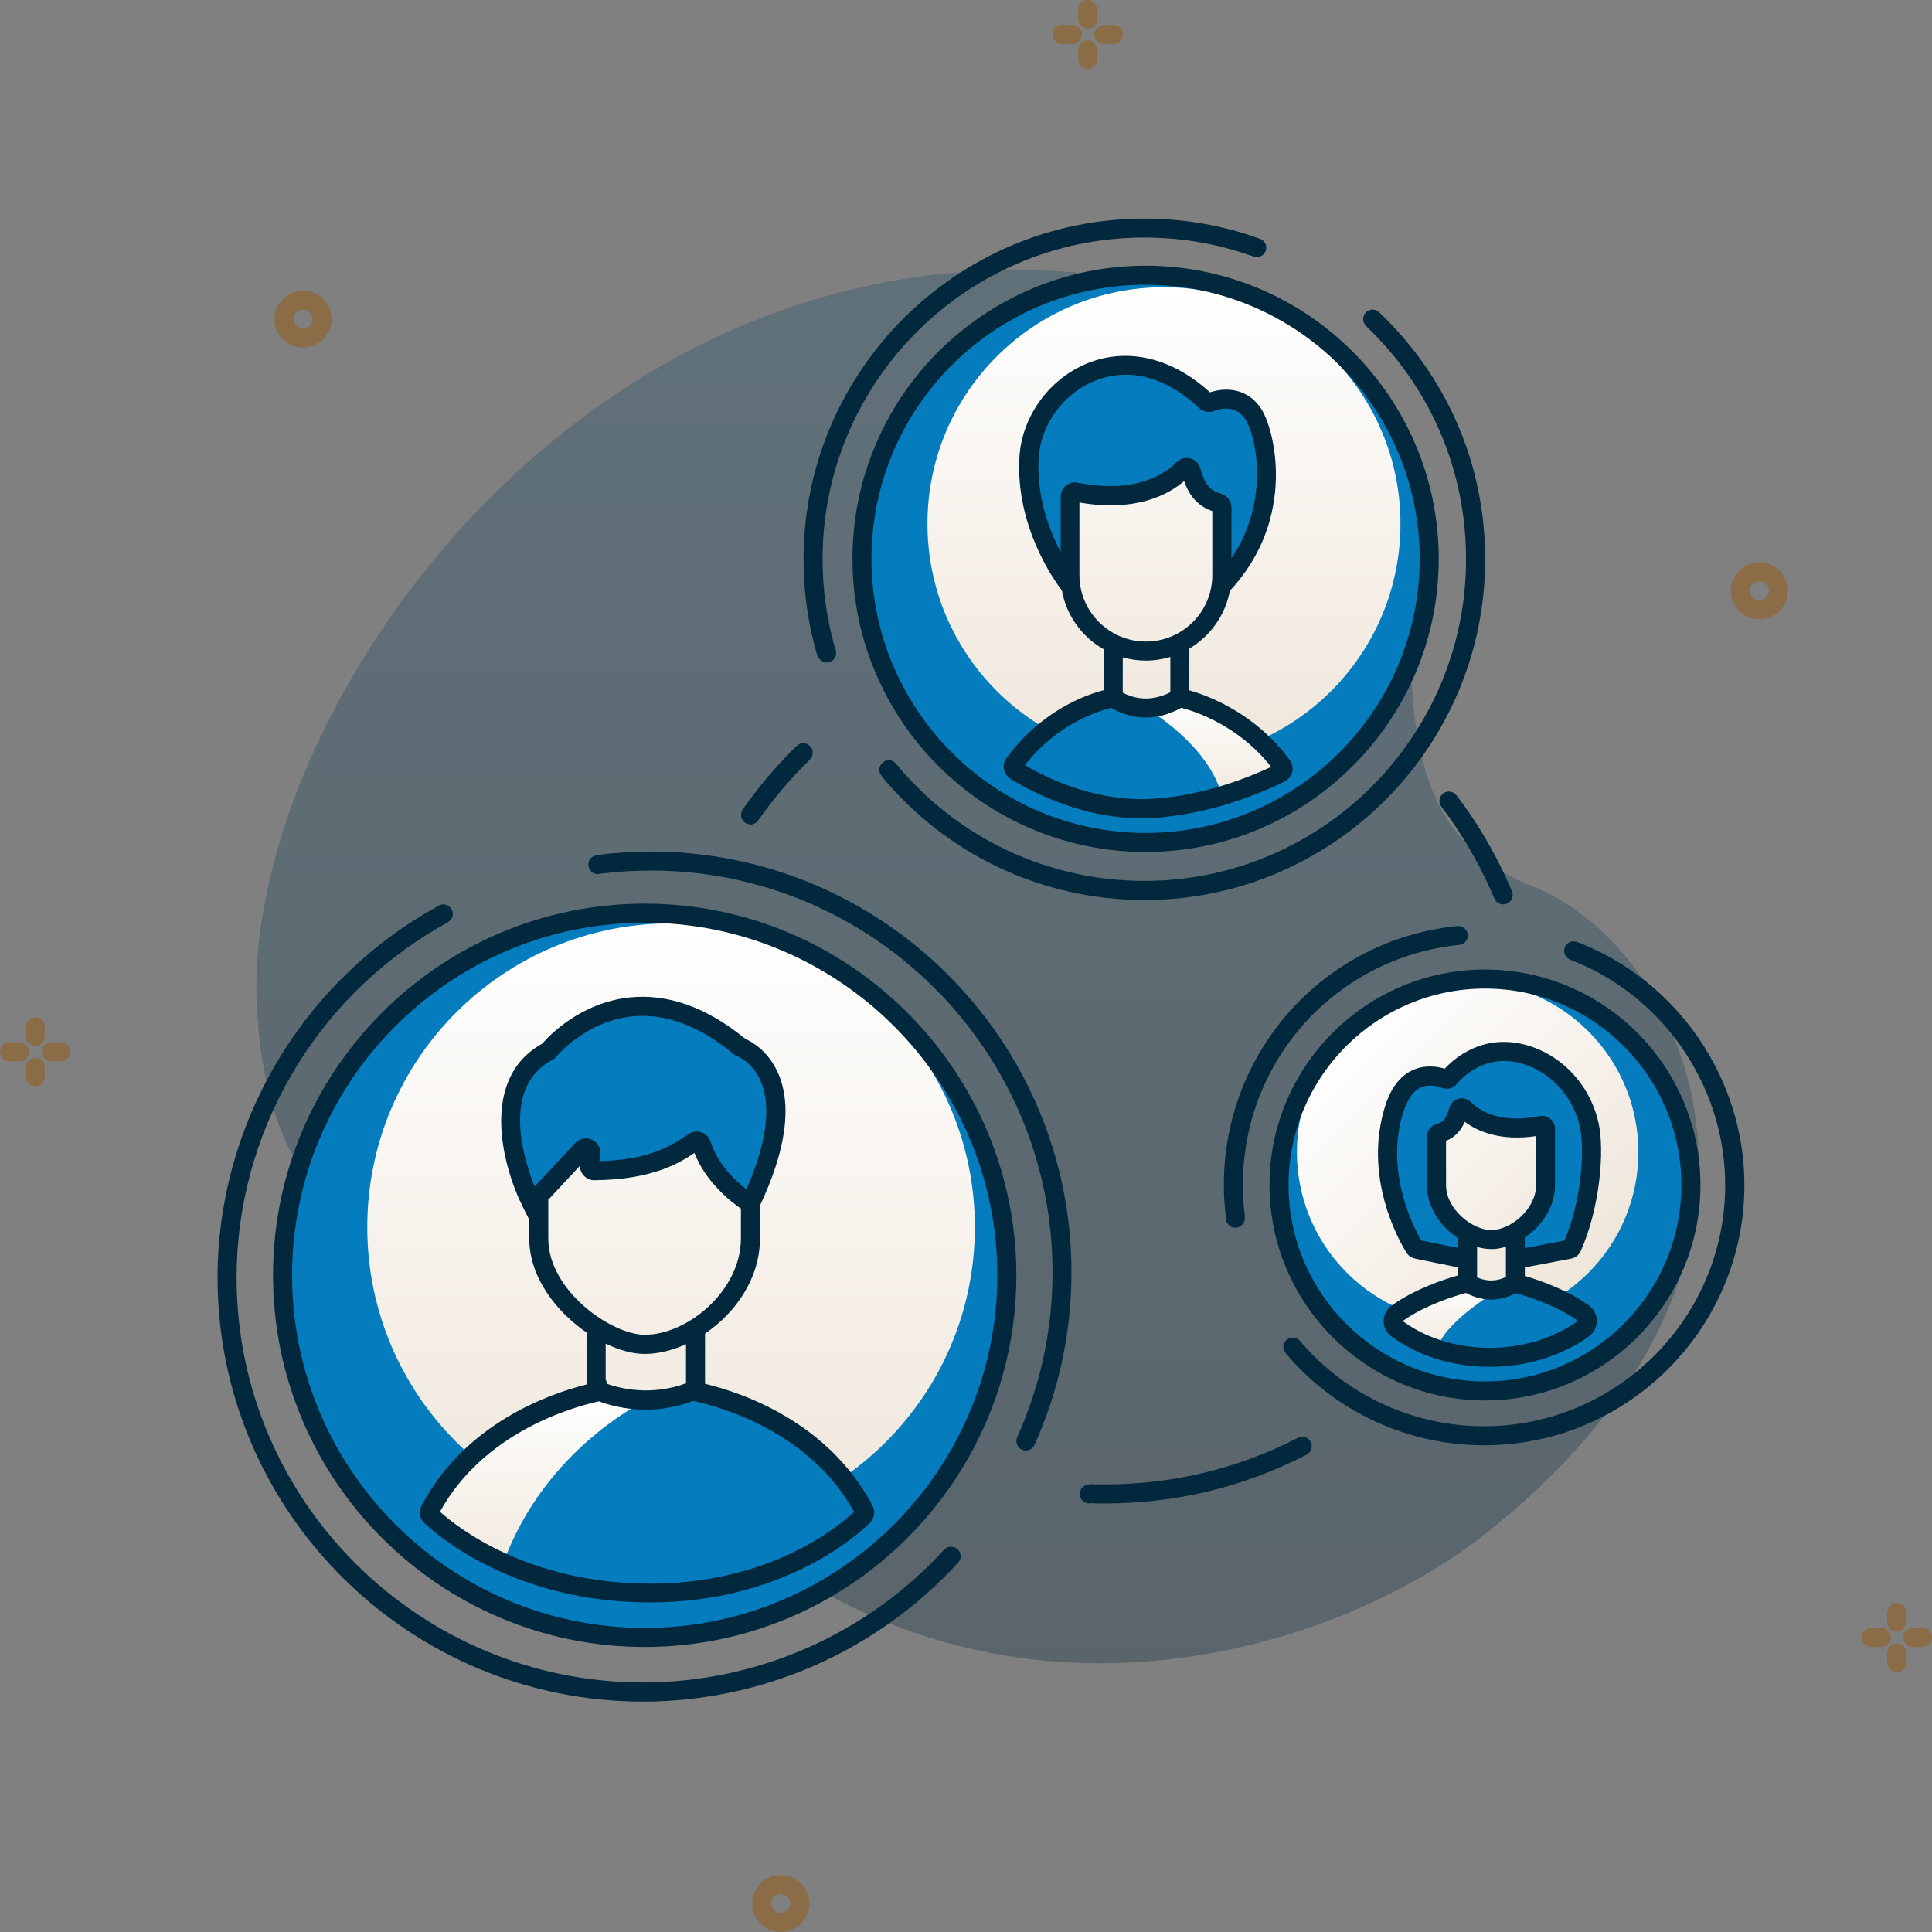 <svg xmlns="http://www.w3.org/2000/svg" width="120" height="120" viewBox="0 0 120 120" fill="none"><rect x="0" y="0" width="120" height="120" fill="#808080" stroke="none"/><g clip-path="url(#clip0_349_4664)"><path opacity=".3" d="M32.045 78.112C31.703 77.468 30.987 77.119 30.266 77.237 26.779 77.829 16.735 78.142 15.955 62.5c-.946-18.958 22.037-51.334 55.785-44.897 27.104 5.172 6.869 30.958 23.474 37.466C104.932 58.877 113.716 78.402 92.134 95.362 80.459 104.536 50.507 112.634 32.045 78.106V78.112z" fill="url(#paint0_linear_349_4664)"/><path d="M109.277 38.465C108.301 38.465 107.503 37.673 107.503 36.697 107.503 35.722 108.296 34.93 109.277 34.93S111.05 35.722 111.05 36.697C111.05 37.673 110.258 38.465 109.277 38.465zm0-2.359C108.952 36.106 108.686 36.372 108.686 36.691 108.686 37.011 108.952 37.277 109.277 37.277S109.868 37.011 109.868 36.691C109.868 36.372 109.602 36.106 109.277 36.106z" fill="#8a6c46"/><path d="M18.822 21.588C17.846 21.588 17.048 20.796 17.048 19.821 17.048 18.845 17.84 18.053 18.822 18.053 19.803 18.053 20.595 18.845 20.595 19.821 20.595 20.796 19.803 21.588 18.822 21.588zm0-2.359C18.497 19.23 18.231 19.496 18.231 19.815 18.231 20.134 18.497 20.4 18.822 20.4 19.147 20.4 19.413 20.134 19.413 19.815 19.413 19.496 19.147 19.23 18.822 19.23z" fill="#8a6c46"/><path d="M48.496 120C47.521 120 46.723 119.208 46.723 118.233 46.723 117.257 47.515 116.465 48.496 116.465 49.478 116.465 50.27 117.257 50.27 118.233 50.27 119.208 49.478 120 48.496 120zM48.496 117.641C48.171 117.641 47.905 117.907 47.905 118.227 47.905 118.546 48.171 118.812 48.496 118.812 48.822 118.812 49.088 118.546 49.088 118.227 49.088 117.907 48.822 117.641 48.496 117.641z" fill="#8a6c46"/><path d="M1.821 65.332C1.821 65.007 1.555 64.741 1.23 64.741H.591C.266 64.741.0 65.007.0 65.332.0 65.657.266 65.923.591 65.923H1.23C1.555 65.923 1.821 65.657 1.821 65.332z" fill="#8a6c46"/><path d="M2.187 64.966C2.512 64.966 2.778 64.7 2.778 64.374V63.736C2.755 63.434 2.495 63.192 2.187 63.192 1.88 63.192 1.62 63.434 1.596 63.736V64.374C1.596 64.7 1.862 64.966 2.187 64.966z" fill="#8a6c46"/><path d="M3.777 64.741H3.186 3.139C2.838 64.765 2.595 65.025 2.595 65.332S2.838 65.9 3.139 65.923h.638C4.103 65.923 4.369 65.657 4.369 65.332 4.369 65.007 4.103 64.741 3.777 64.741z" fill="#8a6c46"/><path d="M2.187 65.698C1.862 65.698 1.596 65.965 1.596 66.29V66.928C1.62 67.23 1.88 67.472 2.187 67.472 2.495 67.472 2.755 67.23 2.778 66.928V66.29C2.778 65.965 2.512 65.698 2.187 65.698z" fill="#8a6c46"/><path d="M117.452 101.704C117.452 101.379 117.186 101.113 116.861 101.113H116.222C115.897 101.113 115.631 101.379 115.631 101.704 115.631 102.03 115.897 102.296 116.222 102.296H116.861C117.186 102.296 117.452 102.03 117.452 101.704z" fill="#8a6c46"/><path d="M117.813 101.338C118.138 101.338 118.404 101.072 118.404 100.747V100.108C118.38 99.807 118.12 99.564 117.813 99.564 117.505 99.564 117.245 99.807 117.222 100.108V100.747C117.222 101.072 117.488 101.338 117.813 101.338z" fill="#8a6c46"/><path d="M119.409 101.113H118.818 118.77C118.469 101.137 118.227 101.397 118.227 101.704 118.227 102.012 118.469 102.272 118.77 102.296H119.409C119.734 102.296 120 102.03 120 101.704 120 101.379 119.734 101.113 119.409 101.113z" fill="#8a6c46"/><path d="M117.813 102.071C117.488 102.071 117.222 102.337 117.222 102.662V103.3C117.245 103.602 117.505 103.844 117.813 103.844 118.12 103.844 118.38 103.602 118.404 103.3V102.662C118.404 102.337 118.138 102.071 117.813 102.071z" fill="#8a6c46"/><path d="M65.965 2.731H66.603C66.928 2.731 67.194 2.465 67.194 2.14 67.194 1.815 66.928 1.549 66.603 1.549H65.965C65.639 1.549 65.374 1.815 65.374 2.14 65.374 2.465 65.639 2.731 65.965 2.731z" fill="#8a6c46"/><path d="M67.561 1.773C67.886 1.773 68.152 1.507 68.152 1.182V.544C68.128.242 67.868.0 67.561.0 67.254.0 66.993.242 66.97.544V1.182C66.97 1.507 67.236 1.773 67.561 1.773z" fill="#8a6c46"/><path d="M67.969 2.14c0 .307.242.567.544.591H69.151C69.476 2.731 69.742 2.465 69.742 2.14 69.742 1.815 69.476 1.549 69.151 1.549H68.513C68.211 1.572 67.969 1.833 67.969 2.14z" fill="#8a6c46"/><path d="M67.561 2.506C67.236 2.506 66.97 2.772 66.97 3.097V3.736C66.993 4.037 67.254 4.28 67.561 4.28 67.868 4.28 68.128 4.037 68.152 3.736V3.097C68.152 2.772 67.886 2.506 67.561 2.506z" fill="#8a6c46"/><path d="M40.227 102.006c12.422.0 22.493-10.07 22.493-22.493.0-12.422-10.07-22.493-22.493-22.493S17.734 67.091 17.734 79.513c0 12.422 10.07 22.493 22.493 22.493z" fill="#057cbd"/><path d="M41.681 95.09C52.102 95.09 60.55 86.642 60.55 76.221c0-10.421-8.448-18.869-18.869-18.869-10.421.0-18.869 8.448-18.869 18.869.0 10.421 8.448 18.869 18.869 18.869z" fill="url(#paint1_linear_349_4664)"/><path d="M71.155 52.327C80.884 52.327 88.771 44.44 88.771 34.711c0-9.729-7.887-17.616-17.616-17.616-9.729.0-17.616 7.887-17.616 17.616S61.426 52.327 71.155 52.327z" fill="#057cbd"/><path d="M72.296 47.22C80.409 47.22 86.985 40.643 86.985 32.53 86.985 24.417 80.409 17.84 72.296 17.84c-8.113.0-14.69 6.577-14.69 14.69s6.577 14.69 14.69 14.69z" fill="url(#paint2_linear_349_4664)"/><path d="M92.234 86.394C99.299 86.394 105.027 80.667 105.027 73.602S99.299 60.81 92.234 60.81C85.17 60.81 79.442 66.537 79.442 73.602S85.17 86.394 92.234 86.394z" fill="#057cbd"/><path d="M98.657 79.057C102.798 74.915 102.798 68.201 98.657 64.059 94.515 59.918 87.8 59.918 83.659 64.059 79.517 68.201 79.517 74.915 83.659 79.057 87.8 83.198 94.515 83.198 98.657 79.057z" fill="url(#paint3_linear_349_4664)"/><path d="M37.744 86.329S30.083 87.399 26.701 93.807C26.636 93.931 26.66 94.085 26.761 94.179 27.659 95.031 32.187 98.903 40.221 98.95 48.266 98.997 52.729 95.042 53.61 94.179 53.71 94.085 53.728 93.931 53.663 93.813 50.282 87.405 42.621 86.335 42.621 86.335H37.744V86.329z" fill="url(#paint4_linear_349_4664)"/><path d="M91.159 79.667S88.611 80.246 86.778 81.57C86.459 81.801 86.453 82.286 86.773 82.522 87.671 83.184 89.616 84.307 92.536 84.307 95.456 84.307 97.443 83.19 98.365 82.522 98.69 82.292 98.684 81.801 98.365 81.57 96.532 80.252 93.99 79.673 93.99 79.673H91.165L91.159 79.667z" fill="url(#paint5_linear_349_4664)"/><path d="M69.145 43.342S65.58 43.892 62.991 47.432C62.891 47.568 62.926 47.769 63.074 47.858 64.014 48.449 67.348 50.347 71.214 50.217 75.044 50.093 78.508 48.508 79.537 48 79.702 47.917 79.75 47.704 79.643 47.557 77.042 44.028 73.283 43.336 73.283 43.336H69.145V43.342z" fill="url(#paint6_linear_349_4664)"/><path d="M33.027 74.755s-3.553-5.982 1.028-9.464c0 0 5.35-5.876 11.935-.248.0.0 5.273 2.276.343 9.712.0.0-3.121-2.17-2.867-4.185.0.0-2.187 2.234-6.857 1.797L36.095 71.462l-3.074 3.287L33.027 74.755z" fill="#057cbd"/><path d="M40.185 86.956s-6.301 2.932-8.92 10.114c0 0 13.076 5.911 22.398-3.263.0.0-3.765-6.467-10.463-7.478L40.185 86.962V86.956z" fill="#057cbd"/><path d="M71.172 43.974S75.08 46.232 75.89 49.425c0 0-7.626 2.583-12.958-1.791.0.0 1.679-2.843 6.213-4.292L71.172 43.974z" fill="#057cbd"/><path d="M75.89 35.722v-4.203L73.49 29.131S71.994 31.507 66.461 30.857L66.514 36.437S61.472 28.788 65.391 24.857C65.391 24.857 68.997 19.767 75.186 24.987c0 0 3.559-1.797 3.671 3.712C78.964 34.209 75.896 35.728 75.896 35.728L75.89 35.722z" fill="#057cbd"/><path d="M92.986 80.175S90.042 81.913 89.362 83.498c0 0 5.87 2.258 9.239-1.661l-3.901-1.974L92.986 80.169V80.175z" fill="#057cbd"/><path d="M91.159 78.237l-3.458-.438S83.533 66.006 89.769 67.023C89.769 67.023 94.02 62.394 97.726 67.667 97.726 67.667 100.132 71.586 97.649 77.468L94.126 78.396v-1.732S96.751 75.511 96 70.114C96 70.114 92.518 70.345 90.603 68.962 90.603 68.962 89.852 70.895 89.231 70.901L89.368 74.447S90.491 76.995 91.555 76.995L91.165 78.237H91.159z" fill="#057cbd"/><path d="M40.428 52.895C39.299 52.895 38.17 52.965 37.058 53.107V53.125C36.769 53.161 36.544 53.403 36.544 53.704 36.544 54.03 36.81 54.296 37.135 54.296 37.165 54.296 37.182 54.284 37.212 54.278 38.27 54.142 39.352 54.071 40.428 54.071c13.756.0 24.946 11.19 24.946 24.946C65.374 82.587 64.635 86.034 63.18 89.261 63.145 89.338 63.127 89.421 63.127 89.504 63.127 89.829 63.393 90.095 63.718 90.095 63.967 90.095 64.179 89.935 64.268 89.716 65.781 86.347 66.55 82.747 66.55 79.017c0-14.406-11.722-26.128-26.128-26.128L40.428 52.895z" fill="#02283d"/><path d="M52.948 34.711c0 10.037 8.169 18.207 18.207 18.207 10.037.0 18.207-8.169 18.207-18.207C89.362 24.674 81.192 16.504 71.155 16.504c-10.037.0-18.207 8.169-18.207 18.207zm35.231.0c0 9.387-7.638 17.025-17.025 17.025C61.767 51.736 54.13 44.099 54.13 34.711s7.638-17.025 17.025-17.025C80.542 17.687 88.179 25.324 88.179 34.711z" fill="#02283d"/><path d="M50.79 40.717C50.861 40.966 51.08 41.149 51.346 41.149 51.671 41.149 51.937 40.883 51.937 40.558 51.937 40.469 51.919 40.392 51.884 40.315 51.358 38.506 51.091 36.633 51.091 34.735c0-11.019 8.962-19.98 19.98-19.98C73.401 14.755 75.683 15.151 77.858 15.937 77.923 15.955 77.988 15.973 78.059 15.973 78.384 15.973 78.65 15.706 78.65 15.381 78.65 15.127 78.485 14.914 78.26 14.832 75.96 13.998 73.543 13.578 71.072 13.578c-11.669.0-21.163 9.494-21.163 21.163C49.909 36.78 50.199 38.796 50.766 40.729H50.784L50.79 40.717z" fill="#02283d"/><path d="M92.234 86.985C99.612 86.985 105.618 80.979 105.618 73.602 105.618 66.225 99.612 60.219 92.234 60.219 84.857 60.219 78.851 66.225 78.851 73.602 78.851 80.979 84.857 86.985 92.234 86.985zm0-25.584C98.961 61.401 104.435 66.875 104.435 73.602 104.435 80.329 98.961 85.803 92.234 85.803 85.507 85.803 80.033 80.329 80.033 73.602 80.033 66.875 85.507 61.401 92.234 61.401z" fill="#02283d"/><path d="M97.974 58.516S97.962 58.516 97.962 58.51H97.95C97.885 58.487 97.814 58.469 97.743 58.469 97.418 58.469 97.152 58.735 97.152 59.06 97.152 59.308 97.312 59.521 97.531 59.61c5.757 2.205 9.623 7.832 9.623 13.998C107.154 81.866 100.433 88.587 92.175 88.587 87.765 88.587 83.598 86.654 80.743 83.285 80.636 83.161 80.477 83.078 80.299 83.078 79.974 83.078 79.708 83.344 79.708 83.669 79.708 83.817 79.767 83.941 79.856 84.047H79.85C82.93 87.689 87.422 89.769 92.187 89.769 101.095 89.769 108.348 82.522 108.348 73.608c0-6.644-4.161-12.697-10.356-15.086L97.974 58.516z" fill="#02283d"/><path d="M90.638 58.7V58.688C90.934 58.658 91.17 58.416 91.17 58.108 91.17 57.783 90.904 57.517 90.579 57.517 90.555 57.517 90.538 57.529 90.52 57.529V57.517C82.25 58.357 76.014 65.267 76.014 73.596 76.014 74.276 76.061 74.956 76.144 75.63 76.144 75.641 76.138 75.653 76.138 75.665 76.138 75.99 76.404 76.256 76.729 76.256 77.054 76.256 77.32 75.99 77.32 75.665 77.32 75.641 77.308 75.618 77.302 75.588H77.326C77.237 74.926 77.196 74.258 77.196 73.59 77.196 65.876 82.977 59.468 90.644 58.688L90.638 58.7z" fill="#02283d"/><path d="M43.791 85.957V82.83C45.7 81.541 47.202 79.383 47.202 76.93V74.879C48.81 71.462 49.2 68.719 48.355 66.715 47.74 65.261 46.652 64.682 46.297 64.528 43.909 62.571 41.497 61.708 39.121 61.951 36.053 62.27 34.096 64.339 33.677 64.824 29.769 66.987 31.188 72.426 32.5 75.021L32.873 75.76V76.93C32.873 79.336 34.563 81.505 36.502 82.812H36.437V85.992C34.067 86.583 28.871 88.428 26.181 93.523 25.992 93.884 26.063 94.327 26.358 94.599 27.221 95.415 31.933 99.482 40.221 99.529 40.268 99.529 40.315 99.529 40.368 99.529c8.211.0 12.816-4.114 13.661-4.942C54.313 94.309 54.378 93.878 54.195 93.523 51.452 88.315 46.102 86.506 43.797 85.951L43.791 85.957zM34.333 65.817 34.445 65.758 34.522 65.663s1.809-2.229 4.723-2.53C41.314 62.914 43.46 63.718 45.612 65.504L45.694 65.569 45.789 65.604C45.83 65.616 46.764 65.971 47.273 67.212 47.728 68.317 47.911 70.351 46.362 73.868 45.688 73.348 44.577 72.319 44.14 70.924 44.057 70.652 43.856 70.439 43.59 70.339 43.489 70.303 43.383 70.28 43.277 70.28 43.117 70.28 42.958 70.321 42.816 70.41 42.721 70.469 42.615 70.534 42.502 70.611 41.687 71.149 40.333 72.035 37.229 72.124L37.283 71.716C37.33 71.326 37.129 70.954 36.774 70.788 36.419 70.623 36 70.7 35.734 70.989L33.204 73.697C32.483 71.888 31.147 67.49 34.327 65.817H34.333zM34.055 76.93V74.518l1.963-2.104C36.018 72.627 36.1 72.839 36.248 73.005 36.419 73.2 36.686 73.324 36.934 73.306 40.581 73.271 42.242 72.201 43.135 71.61 43.838 73.425 45.375 74.625 46.02 75.068v1.856C46.02 80.146 42.733 82.906 40.037 82.906 38.016 82.906 34.055 80.199 34.055 76.924V76.93zm3.564 6.526C38.465 83.864 39.31 84.095 40.037 84.095 40.877 84.095 41.758 83.876 42.609 83.492V85.921C40.422 86.725 38.494 86.234 37.691 85.951L37.661 85.738S37.637 85.738 37.62 85.744V83.45 83.456zm2.743 14.902C40.315 98.359 40.268 98.359 40.226 98.359 32.796 98.317 28.451 94.906 27.328 93.896 30.006 89.031 35.367 87.446 37.2 87.038 37.75 87.245 38.796 87.559 40.126 87.559 41.001 87.559 42.006 87.405 43.058 87.015 44.766 87.381 50.311 88.93 53.048 93.907 51.955 94.924 47.716 98.365 40.368 98.365L40.362 98.359z" fill="#02283d"/><path d="M67.578 22.552C65.172 23.509 63.458 25.868 63.316 28.422 63.08 32.672 65.45 36.012 65.959 36.68 66.148 37.726 66.65 38.696 67.425 39.47 67.767 39.813 68.146 40.097 68.554 40.327v2.542C67.436 43.159 64.67 44.14 62.512 47.09 62.364 47.291 62.311 47.539 62.359 47.781 62.406 48.024 62.548 48.237 62.755 48.367 63.689 48.958 66.969 50.826 70.841 50.826 70.971 50.826 71.101 50.826 71.231 50.82 75.198 50.69 78.792 49.041 79.797 48.538 80.033 48.42 80.199 48.207 80.264 47.953 80.323 47.699 80.27 47.427 80.116 47.214 77.935 44.258 75.015 43.2 73.874 42.881v-2.595C75.162 39.517 76.102 38.229 76.386 36.704 80.625 32.146 79.129 26.554 78.319 25.366 77.308 23.888 75.801 24.16 75.151 24.367 72.804 22.227 70.055 21.565 67.578 22.552zM78.952 47.634C77.693 48.225 74.583 49.525 71.196 49.632 67.803 49.732 64.829 48.219 63.659 47.527 65.693 44.914 68.288 44.14 69.026 43.969 69.399 44.193 70.167 44.566 71.178 44.566 71.823 44.566 72.573 44.406 73.371 43.963 74.116 44.152 76.865 44.991 78.946 47.622L78.952 47.634zM72.692 42.999C71.314 43.703 70.197 43.271 69.736 43.023V40.83C70.197 40.96 70.682 41.031 71.172 41.031 71.698 41.031 72.207 40.948 72.692 40.806v2.193zM75.299 35.722c0 2.276-1.85 4.126-4.126 4.126C70.073 39.848 69.044 39.417 68.258 38.637 67.478 37.856 67.046 36.822 67.046 35.722V31.212C70.493 31.809 72.508 30.769 73.549 29.882 73.779 30.538 74.217 31.372 75.299 31.744v3.984V35.722zM74.471 25.348C74.719 25.578 75.08 25.649 75.399 25.531 75.872 25.348 76.759 25.171 77.344 26.028 77.947 26.909 78.975 30.976 76.487 34.676V31.514C76.487 31.117 76.209 30.763 75.819 30.656 74.997 30.438 74.76 29.817 74.554 29.084 74.465 28.782 74.223 28.546 73.921 28.469 73.614 28.392 73.289 28.487 73.07 28.712 72.461 29.338 70.646 30.721 66.94 29.982 66.674 29.929 66.408 29.994 66.201 30.166 65.994 30.331 65.882 30.579 65.882 30.846v3.446C65.16 32.908 64.38 30.822 64.51 28.481 64.629 26.382 66.041 24.438 68.028 23.645 70.132 22.806 72.426 23.409 74.483 25.348H74.471z" fill="#02283d"/><path d="M87.896 78.177 90.567 78.721V79.218C89.722 79.454 87.884 80.051 86.43 81.097 86.128 81.316 85.945 81.671 85.939 82.049 85.939 82.422 86.116 82.782 86.412 83.001 87.37 83.71 89.439 84.898 92.524 84.898 95.61 84.898 97.714 83.71 98.696 83.001 99.003 82.782 99.18 82.422 99.18 82.043 99.18 81.665 98.997 81.304 98.69 81.086 97.318 80.098 95.604 79.513 94.711 79.253V78.721L97.584 78.177C97.85 78.124 98.075 77.947 98.187 77.698 99.37 75.015 99.677 71.48 99.287 69.742 98.743 67.312 96.893 65.397 94.575 64.853 92.063 64.268 90.378 65.687 89.734 66.378 89.279 66.242 88.499 66.112 87.718 66.479 86.968 66.833 86.412 67.555 86.063 68.613 84.621 73.046 86.885 77.042 87.352 77.799 87.47 77.994 87.659 78.124 87.884 78.165L87.896 78.177zm7.513-7.614V73.608C95.409 75.086 93.848 76.404 92.613 76.404 91.507 76.404 89.817 75.151 89.817 73.608V70.859C90.467 70.599 90.792 70.108 90.981 69.677 91.732 70.238 93.139 70.9 95.409 70.564zM92.613 77.586C92.914 77.586 93.228 77.533 93.535 77.438v1.88C92.731 79.691 92.075 79.496 91.744 79.336V77.45C92.034 77.533 92.329 77.58 92.607 77.58L92.613 77.586zM92.53 83.716C89.781 83.716 87.961 82.67 87.121 82.055 88.522 81.044 90.414 80.483 91.058 80.305 91.366 80.477 91.915 80.719 92.619 80.719 93.074 80.719 93.594 80.607 94.15 80.323 94.853 80.512 96.65 81.068 98.01 82.043 97.147 82.67 95.279 83.716 92.53 83.716zM87.198 68.985C87.44 68.246 87.789 67.761 88.233 67.555 88.759 67.306 89.332 67.478 89.551 67.566 89.882 67.697 90.254 67.602 90.479 67.33 90.845 66.892 92.199 65.509 94.309 66.006 96.189 66.443 97.691 68.016 98.134 70.002 98.43 71.326 98.258 74.483 97.176 77.054L94.711 77.521V76.865C95.764 76.15 96.585 74.956 96.585 73.608V70.108C96.585 69.866 96.479 69.641 96.29 69.488S95.858 69.275 95.622 69.322C93.038 69.836 91.791 68.891 91.371 68.459 91.171 68.252 90.875 68.169 90.597 68.24 90.319 68.311 90.1 68.524 90.024 68.802 89.858 69.387 89.699 69.689 89.232 69.813 88.877 69.907 88.629 70.227 88.629 70.587V73.608C88.629 74.985 89.48 76.197 90.556 76.906V77.509L88.274 77.048C87.807 76.244 85.969 72.727 87.186 68.985H87.198z" fill="#02283d"/><path d="M80.879 89.237C80.778 89.237 80.695 89.267 80.613 89.308 76.883 91.224 72.845 92.199 68.619 92.199 68.305 92.199 67.986 92.199 67.679 92.181V92.199S67.667 92.199 67.655 92.199C67.33 92.199 67.064 92.465 67.064 92.79 67.064 93.115 67.33 93.381 67.655 93.381 67.685 93.381 67.708 93.37 67.732 93.364 68.028 93.376 68.323 93.381 68.619 93.381c4.416.0 8.631-1.017 12.532-3.027C81.34 90.248 81.476 90.059 81.476 89.829 81.476 89.504 81.21 89.237 80.885 89.237H80.879z" fill="#02283d"/><path d="M59.066 96.065C58.895 96.065 58.741 96.142 58.634 96.26c-4.776 5.237-11.592 8.24-18.692 8.24-13.921.0-25.247-11.278-25.247-25.146C14.695 70.433 19.507 62.098 27.251 57.606 27.44 57.493 27.635 57.387 27.83 57.281V57.269C28.002 57.168 28.126 56.985 28.126 56.766 28.126 56.441 27.86 56.175 27.535 56.175 27.434 56.175 27.346 56.205 27.269 56.246 27.068 56.358 26.861 56.471 26.66 56.589c-8.11 4.705-13.147 13.431-13.147 22.77.0 14.518 11.858 26.329 26.43 26.329 7.425.0 14.542-3.139 19.543-8.607L59.492 97.076S59.503 97.064 59.509 97.058C59.604 96.952 59.669 96.816 59.669 96.662 59.669 96.337 59.403 96.071 59.078 96.071L59.066 96.065z" fill="#02283d"/><path d="M84.834 20.24c4.014 3.813 6.225 8.962 6.225 14.495C91.058 45.754 82.097 54.715 71.078 54.715 65.096 54.715 59.474 52.067 55.661 47.444 55.555 47.308 55.395 47.22 55.206 47.22 54.881 47.22 54.615 47.486 54.615 47.811 54.615 47.959 54.674 48.089 54.763 48.189L54.751 48.201C58.788 53.096 64.741 55.903 71.084 55.903c11.669.0 21.163-9.494 21.163-21.163C92.246 28.889 89.911 23.444 85.673 19.407L85.667 19.401S85.667 19.401 85.661 19.395C85.555 19.294 85.413 19.23 85.259 19.23 84.934 19.23 84.668 19.495 84.668 19.821 84.668 19.986 84.739 20.14 84.851 20.246L84.834 20.24z" fill="#02283d"/><path d="M46.611 51.216C46.812 51.216 46.977 51.109 47.084 50.956H47.095C48.041 49.608 49.117 48.337 50.305 47.178 50.417 47.072 50.483 46.918 50.483 46.753 50.483 46.428 50.217 46.162 49.891 46.162 49.732 46.162 49.584 46.227 49.478 46.333c-1.236 1.206-2.359 2.53-3.346 3.943H46.138C46.073 50.376 46.025 50.489 46.025 50.613 46.025 50.938 46.291 51.204 46.617 51.204L46.611 51.216z" fill="#02283d"/><path d="M90.461 49.395H90.455C90.349 49.259 90.183 49.165 89.994 49.165 89.669 49.165 89.403 49.431 89.403 49.756 89.403 49.892 89.456 50.01 89.533 50.105H89.527c1.206 1.59 2.223 3.31 3.038 5.119C92.654 55.419 92.737 55.614 92.82 55.809 92.908 56.022 93.121 56.175 93.363 56.175 93.689 56.175 93.955 55.909 93.955 55.584 93.955 55.502 93.937 55.425 93.907 55.354 93.819 55.147 93.73 54.946 93.641 54.739 92.79 52.847 91.726 51.05 90.467 49.395H90.461z" fill="#02283d"/><path d="M40.043 56.128c-12.727.0-23.084 10.357-23.084 23.084S27.316 102.296 40.043 102.296 63.127 91.939 63.127 79.212 52.77 56.128 40.043 56.128zm0 44.985C27.966 101.113 18.142 91.289 18.142 79.212c0-12.077 9.825-21.901 21.901-21.901C52.12 57.31 61.945 67.135 61.945 79.212c0 12.077-9.825 21.901-21.901 21.901z" fill="#02283d"/></g><defs><linearGradient id="paint0_linear_349_4664" x1="33.843" y1="103.309" x2="33.843" y2="16.77" gradientUnits="userSpaceOnUse"><stop stop-color="#02283d"/><stop offset=".624" stop-color="#10405b"/><stop offset="1" stop-color="#184e6c"/></linearGradient><linearGradient id="paint1_linear_349_4664" x1="41.681" y1="57.352" x2="41.681" y2="95.09" gradientUnits="userSpaceOnUse"><stop stop-color="#fff"/><stop offset="1" stop-color="#efe6da"/></linearGradient><linearGradient id="paint2_linear_349_4664" x1="72.296" y1="17.84" x2="72.296" y2="47.22" gradientUnits="userSpaceOnUse"><stop stop-color="#fff"/><stop offset="1" stop-color="#efe6da"/></linearGradient><linearGradient id="paint3_linear_349_4664" x1="83.659" y1="64.059" x2="98.657" y2="79.057" gradientUnits="userSpaceOnUse"><stop stop-color="#fff"/><stop offset="1" stop-color="#efe6da"/></linearGradient><linearGradient id="paint4_linear_349_4664" x1="40.183" y1="86.329" x2="40.183" y2="98.95" gradientUnits="userSpaceOnUse"><stop stop-color="#fff"/><stop offset="1" stop-color="#efe6da"/></linearGradient><linearGradient id="paint5_linear_349_4664" x1="92.571" y1="79.667" x2="92.571" y2="84.307" gradientUnits="userSpaceOnUse"><stop stop-color="#fff"/><stop offset="1" stop-color="#efe6da"/></linearGradient><linearGradient id="paint6_linear_349_4664" x1="71.317" y1="43.336" x2="71.317" y2="50.223" gradientUnits="userSpaceOnUse"><stop stop-color="#fff"/><stop offset="1" stop-color="#efe6da"/></linearGradient><clipPath id="clip0_349_4664"><rect width="120" height="120" fill="#fff"/></clipPath></defs></svg>